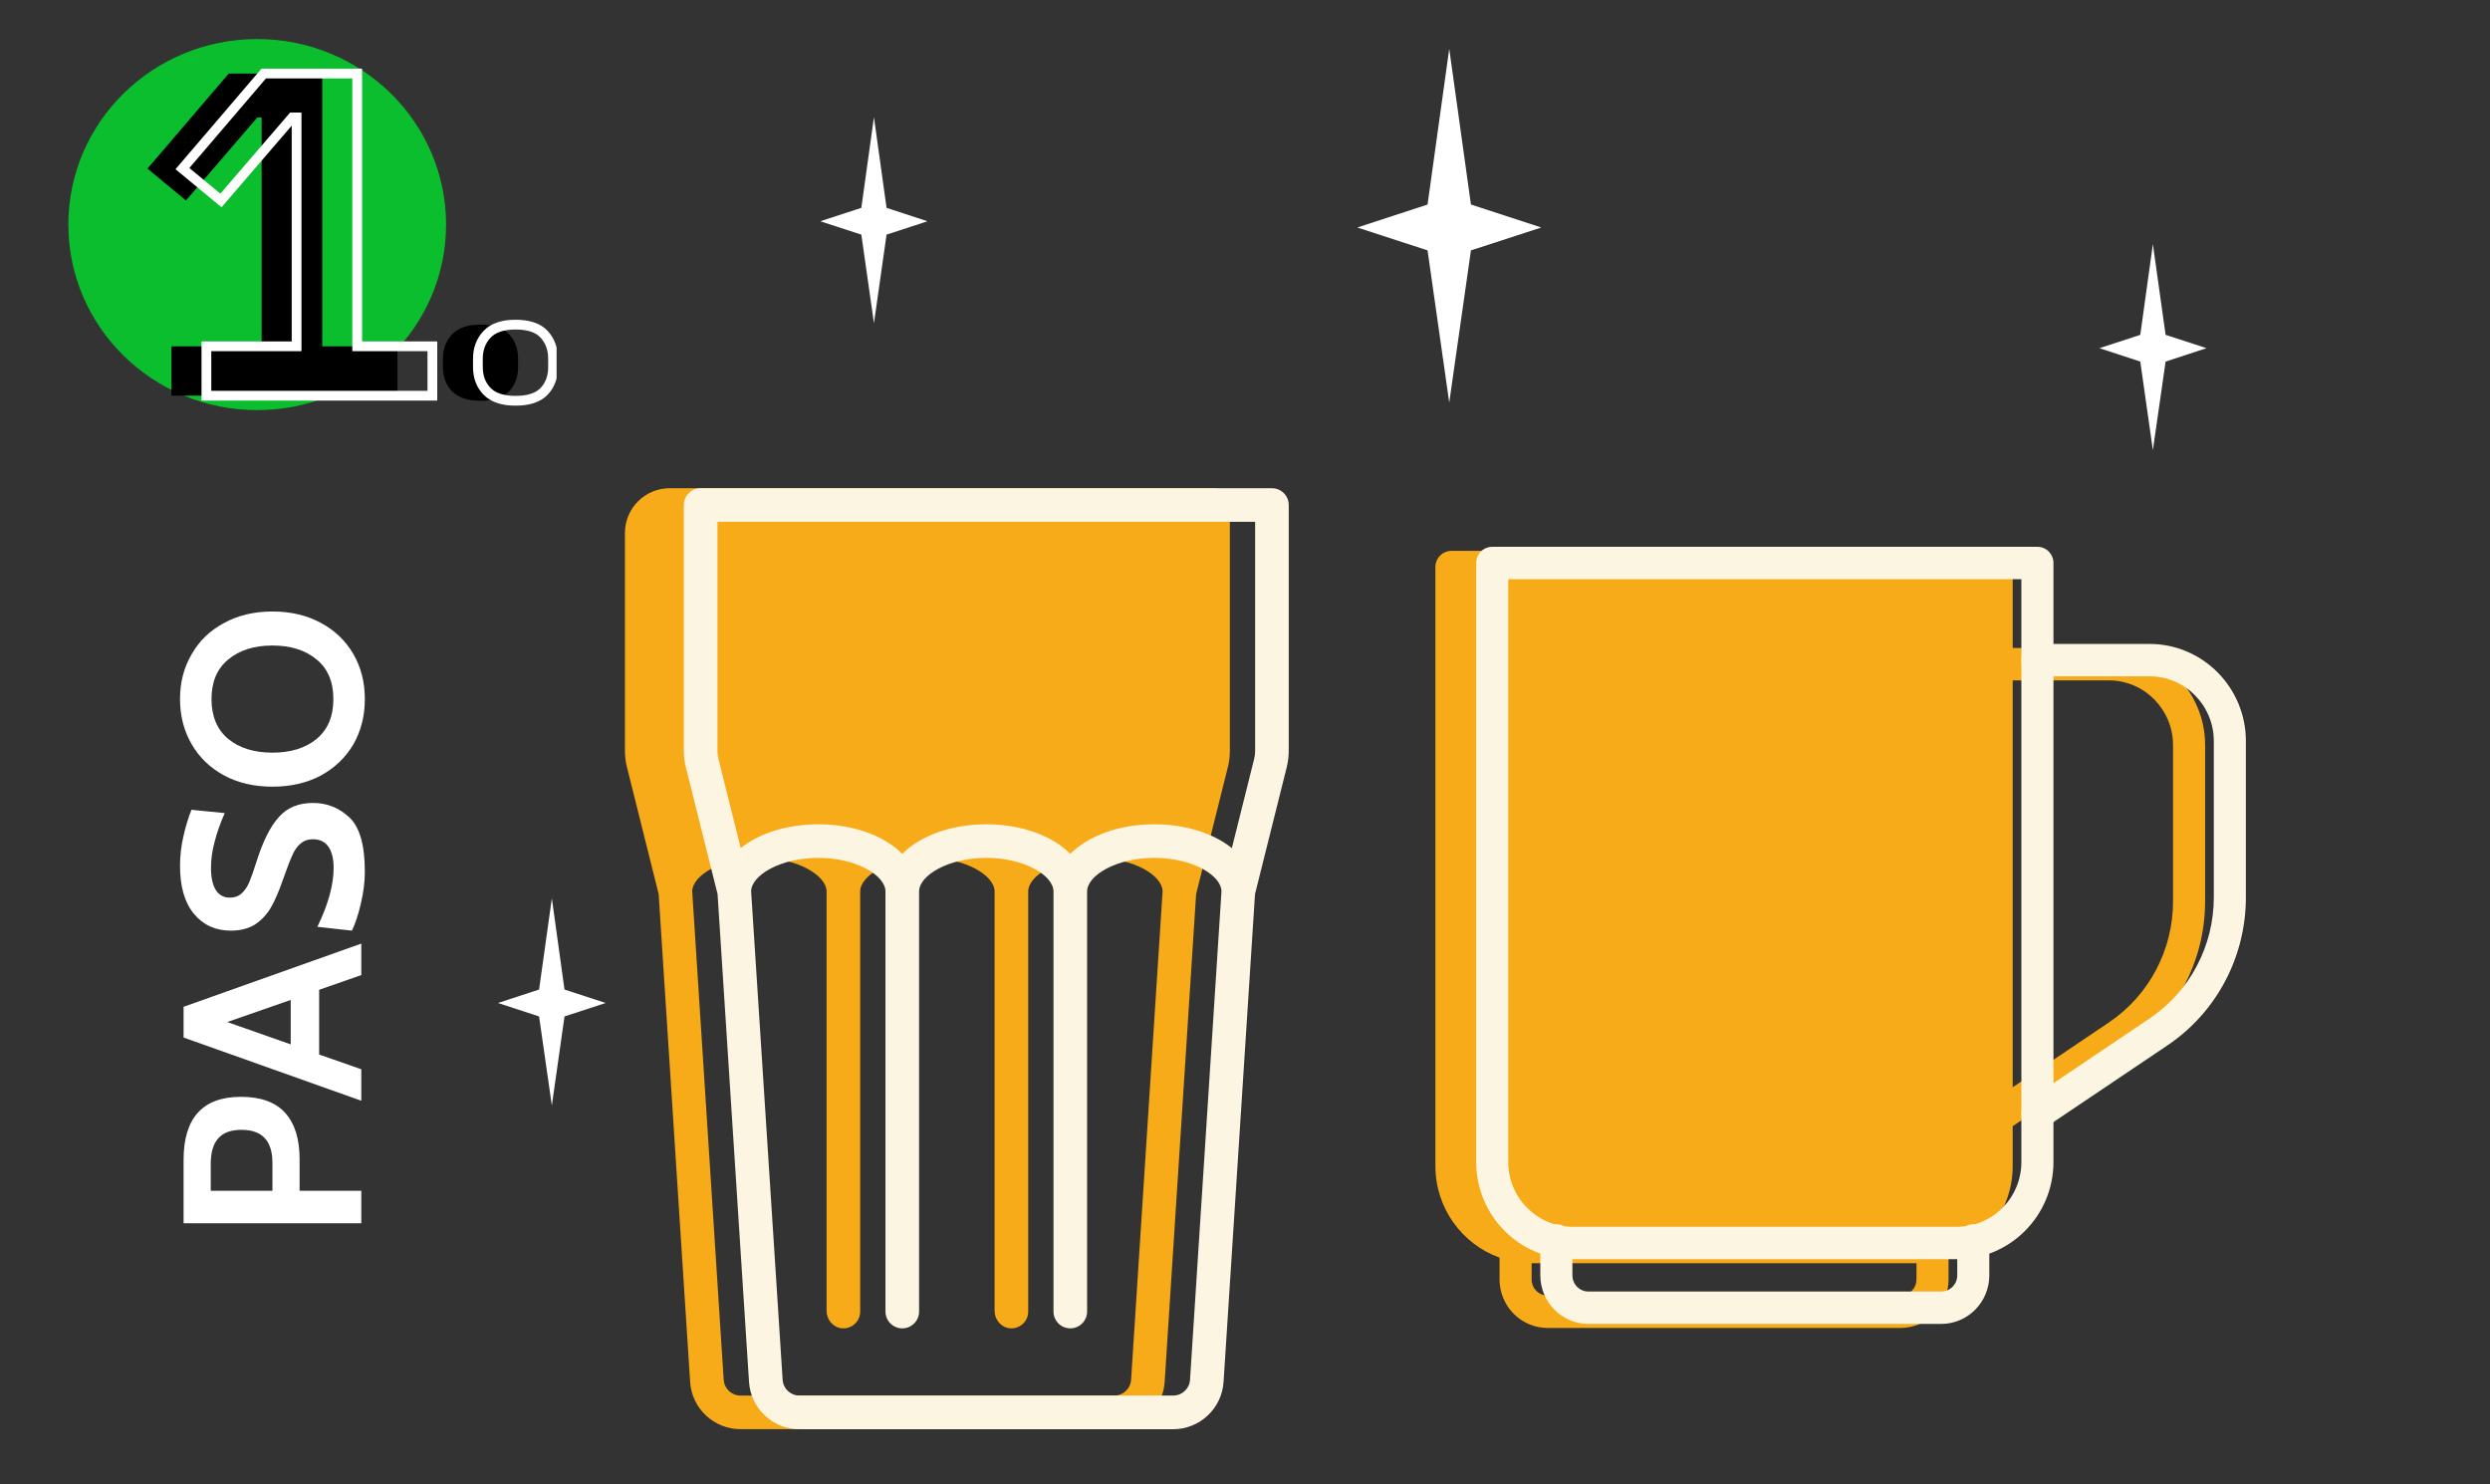<?xml version="1.0" encoding="UTF-8"?>
<svg xmlns="http://www.w3.org/2000/svg" width="255" height="152" viewBox="0 0 255 152" fill="none">
  <rect x="0" y="0" width="255" height="152" fill="#333333" stroke="none"/>
  <path d="M18.8 125.277V118.803C18.8 114.487 20.759 112.329 24.676 112.329C26.704 112.329 28.212 112.875 29.2 113.967C30.188 115.059 30.682 116.645 30.682 118.725V121.949H37V125.277H18.8ZM27.9 119.115C27.9 117.971 27.64 117.122 27.12 116.567C26.6 115.995 25.803 115.709 24.728 115.709C23.653 115.709 22.865 115.995 22.362 116.567C21.842 117.139 21.582 118.015 21.582 119.193V121.949H27.9V119.115ZM32.684 101.367V107.997L37 109.505V112.729L18.8 106.255V103.109L37 96.635V99.859L32.684 101.367ZM29.772 102.407L23.272 104.669L29.772 106.957V102.407ZM37.364 89.277C37.364 90.299 37.225 91.4 36.948 92.579C36.671 93.74 36.367 94.65 36.038 95.309L32.502 94.919C33.611 92.631 34.166 90.62 34.166 88.887C34.166 87.968 33.993 87.249 33.646 86.729C33.282 86.209 32.753 85.949 32.06 85.949C31.54 85.949 31.115 86.096 30.786 86.391C30.439 86.668 30.153 87.075 29.928 87.613C29.685 88.15 29.356 89.008 28.94 90.187C28.559 91.296 28.16 92.215 27.744 92.943C27.311 93.671 26.765 94.251 26.106 94.685C25.43 95.101 24.607 95.309 23.636 95.309C22.076 95.309 20.819 94.737 19.866 93.593C18.913 92.449 18.436 90.811 18.436 88.679C18.436 87.673 18.549 86.677 18.774 85.689C18.999 84.683 19.277 83.765 19.606 82.933L23.012 83.271C22.544 84.345 22.197 85.333 21.972 86.235C21.729 87.119 21.608 88.003 21.608 88.887C21.608 89.875 21.773 90.629 22.102 91.149C22.431 91.669 22.908 91.929 23.532 91.929C24.017 91.929 24.416 91.79 24.728 91.513C25.04 91.235 25.3 90.863 25.508 90.395C25.716 89.909 25.967 89.199 26.262 88.263C26.921 86.165 27.683 84.64 28.55 83.687C29.399 82.716 30.569 82.231 32.06 82.231C33.481 82.231 34.721 82.725 35.778 83.713C36.835 84.701 37.364 86.555 37.364 89.277ZM37.364 71.595C37.364 73.311 36.974 74.853 36.194 76.223C35.397 77.575 34.287 78.641 32.866 79.421C31.427 80.183 29.772 80.565 27.9 80.565C26.028 80.565 24.381 80.183 22.96 79.421C21.521 78.641 20.412 77.575 19.632 76.223C18.835 74.853 18.436 73.311 18.436 71.595C18.436 69.879 18.835 68.345 19.632 66.993C20.412 65.623 21.521 64.557 22.96 63.795C24.381 63.015 26.028 62.625 27.9 62.625C29.772 62.625 31.427 63.015 32.866 63.795C34.287 64.557 35.397 65.623 36.194 66.993C36.974 68.345 37.364 69.879 37.364 71.595ZM34.14 71.595C34.14 69.827 33.568 68.475 32.424 67.539C31.28 66.585 29.772 66.109 27.9 66.109C26.028 66.109 24.52 66.585 23.376 67.539C22.232 68.475 21.66 69.827 21.66 71.595C21.66 73.363 22.232 74.723 23.376 75.677C24.52 76.613 26.028 77.081 27.9 77.081C29.772 77.081 31.28 76.613 32.424 75.677C33.568 74.723 34.14 73.363 34.14 71.595Z" fill="white"></path>
  <path d="M215.972 66.363H206.119V58.073C206.119 57.157 205.384 56.415 204.476 56.415H148.642C147.735 56.415 147 57.157 147 58.073V119.42C147 123.743 149.747 127.428 153.569 128.796V131.026C153.569 133.77 155.777 136 158.495 136H194.623C197.341 136 199.55 133.77 199.55 131.026V128.796C203.372 127.428 206.119 123.743 206.119 119.42V115.333L217.782 107.482C222.82 104.091 225.825 98.417 225.825 92.307V76.311C225.825 70.827 221.403 66.363 215.972 66.363ZM196.265 131.026C196.265 131.942 195.531 132.684 194.623 132.684H158.495C157.588 132.684 156.853 131.942 156.853 131.026V129.368H196.265V131.026ZM222.54 92.307C222.54 97.306 220.081 101.948 215.959 104.721L206.119 111.349V69.679H215.972C219.593 69.679 222.54 72.655 222.54 76.311V92.307Z" fill="#F8AB18"></path>
  <path d="M200.441 128.953H161.028C155.597 128.953 151.175 124.489 151.175 119.005V57.658C151.175 56.742 151.91 56 152.817 56H208.652C209.559 56 210.294 56.742 210.294 57.658V119.005C210.294 124.489 205.872 128.953 200.441 128.953ZM154.46 59.316V119.005C154.46 122.661 157.407 125.637 161.028 125.637H200.441C204.062 125.637 207.009 122.661 207.009 119.005V59.316H154.46Z" fill="#FBF5E1"></path>
  <path d="M198.799 135.586H162.671C159.953 135.586 157.744 133.355 157.744 130.611V127.034C157.744 126.118 158.479 125.376 159.386 125.376C160.294 125.376 161.028 126.118 161.028 127.034V130.611C161.028 131.528 161.763 132.269 162.671 132.269H198.799C199.706 132.269 200.441 131.528 200.441 130.611V127.034C200.441 126.118 201.176 125.376 202.083 125.376C202.99 125.376 203.725 126.118 203.725 127.034V130.611C203.725 133.355 201.516 135.586 198.799 135.586Z" fill="#FBF5E1"></path>
  <path d="M208.652 115.689C208.122 115.689 207.601 115.432 207.285 114.951C206.78 114.189 206.985 113.161 207.74 112.651L220.135 104.307C224.257 101.534 226.716 96.891 226.716 91.892V75.896C226.716 72.24 223.768 69.264 220.147 69.264H208.652C207.744 69.264 207.01 68.522 207.01 67.606C207.01 66.69 207.744 65.948 208.652 65.948H220.147C225.579 65.948 230 70.412 230 75.896V91.892C230 98.006 226.995 103.677 221.958 107.067L209.563 115.407C209.284 115.598 208.968 115.689 208.652 115.689Z" fill="#FBF5E1"></path>
  <path d="M124.228 50H68.582C66.052 50 64 52.052 64 54.582V76.896C64 77.46 64.069 78.019 64.207 78.565L67.454 91.566L70.677 141.538C70.853 144.244 73.116 146.365 75.831 146.365H114.118C116.833 146.365 119.096 144.244 119.272 141.533L122.494 91.566L125.742 78.57C125.88 78.023 125.949 77.464 125.949 76.9V51.721C125.949 50.77 125.179 50 124.228 50ZM115.835 141.314C115.774 142.217 115.022 142.923 114.118 142.923H75.831C74.927 142.923 74.17 142.217 74.114 141.314L70.888 91.278C70.913 89.66 73.843 87.858 77.766 87.858C81.707 87.858 84.65 89.673 84.65 91.299V134.246C84.65 135.145 85.308 135.945 86.203 136.031C87.231 136.13 88.091 135.326 88.091 134.319V91.299C88.091 89.673 91.034 87.858 94.974 87.858C98.915 87.858 101.857 89.673 101.857 91.299V134.246C101.857 135.145 102.516 135.945 103.411 136.031C104.439 136.13 105.299 135.326 105.299 134.319V91.299C105.299 89.673 108.242 87.858 112.182 87.858C116.106 87.858 119.035 89.66 119.061 91.278L115.835 141.314Z" fill="#F8AB18"></path>
  <path d="M130.259 50H71.752C70.801 50 70.031 50.77 70.031 51.721V76.896C70.031 77.46 70.1 78.023 70.238 78.565L73.486 91.566L76.708 141.538C76.884 144.244 79.147 146.369 81.862 146.369H120.15C122.864 146.369 125.127 144.248 125.303 141.538L128.525 91.57L131.773 78.574C131.911 78.027 131.98 77.468 131.98 76.905V51.721C131.98 50.77 131.21 50 130.259 50ZM121.87 141.314C121.81 142.217 121.057 142.923 120.154 142.923H81.866C80.963 142.923 80.206 142.217 80.15 141.314L76.923 91.278C76.945 89.66 79.879 87.858 83.798 87.858C87.738 87.858 90.681 89.673 90.681 91.299V134.319C90.681 135.27 91.451 136.04 92.402 136.04C93.352 136.04 94.123 135.27 94.123 134.319V91.299C94.123 89.673 97.065 87.858 101.006 87.858C104.946 87.858 107.889 89.673 107.889 91.299V134.319C107.889 135.27 108.659 136.04 109.61 136.04C110.56 136.04 111.33 135.27 111.33 134.319V91.299C111.33 89.673 114.273 87.858 118.214 87.858C122.137 87.858 125.067 89.66 125.092 91.278L121.87 141.314ZM128.538 76.896C128.538 77.176 128.504 77.46 128.435 77.731L126.155 86.855C124.275 85.354 121.44 84.416 118.214 84.416C114.583 84.416 111.442 85.608 109.61 87.445C107.777 85.603 104.637 84.416 101.006 84.416C97.375 84.416 94.234 85.608 92.402 87.445C90.569 85.603 87.429 84.416 83.798 84.416C80.571 84.416 77.736 85.354 75.856 86.855L73.576 77.731C73.507 77.46 73.473 77.18 73.473 76.896V53.442H128.538V76.896V76.896Z" fill="#FBF5E1"></path>
  <path d="M56.515 92L57.81 101.341L62.029 102.719L57.81 104.096L56.515 113.222L55.208 104.096L51 102.719L55.208 101.341L56.515 92Z" fill="white"></path>
  <path d="M148.416 5L150.638 20.946L157.843 23.298L150.638 25.643L148.416 41.23L146.196 25.643L139 23.298L146.196 20.946L148.416 5Z" fill="white"></path>
  <path d="M220.475 25L221.778 34.293L225.968 35.657L221.778 37.03L220.475 46.105L219.186 37.03L215 35.657L219.186 34.293L220.475 25Z" fill="white"></path>
  <path d="M89.501 12L90.792 21.286L94.983 22.659L90.792 24.029L89.501 33.104L88.21 24.029L84 22.659L88.21 21.286L89.501 12Z" fill="white"></path>
  <g clip-path="url(#clip0)">
    <path d="M26.341 42C37.023 42 45.682 33.493 45.682 23C45.682 12.507 37.023 4 26.341 4C15.659 4 7 12.507 7 23C7 33.493 15.659 42 26.341 42Z" fill="#0ABE2E"></path>
    <path d="M17.555 40.522V35.466H26.792V12.026H26.359L19.045 20.53L15.102 17.268L23.425 7.532H32.999V35.466H40.696V40.522H17.555Z" fill="black"></path>
    <path d="M49.21 41.043C47.895 41.043 46.925 40.719 46.298 40.075C45.671 39.431 45.36 38.601 45.36 37.595V36.743C45.36 35.733 45.671 34.9 46.298 34.238C46.925 33.577 47.892 33.246 49.21 33.246C50.557 33.246 51.534 33.577 52.143 34.238C52.752 34.9 53.057 35.733 53.057 36.743V37.595C53.057 38.605 52.752 39.431 52.143 40.075C51.534 40.719 50.557 41.043 49.21 41.043Z" fill="black"></path>
    <path d="M21.137 40.522V35.466H30.374V12.026H29.941L22.627 20.53L18.683 17.268L27.007 7.532H36.581V35.466H44.278V40.522H21.137Z" stroke="white"></path>
    <path d="M52.792 41.043C51.477 41.043 50.507 40.719 49.88 40.075C49.253 39.431 48.941 38.601 48.941 37.595V36.743C48.941 35.737 49.253 34.9 49.88 34.238C50.507 33.577 51.477 33.246 52.792 33.246C54.138 33.246 55.116 33.577 55.725 34.238C56.334 34.9 56.638 35.733 56.638 36.743V37.595C56.638 38.605 56.334 39.431 55.725 40.075C55.116 40.719 54.138 41.043 52.792 41.043Z" stroke="white"></path>
  </g>
  <defs>
    <clipPath id="clip0">
      <rect width="50" height="38" fill="white" transform="translate(7 4)"></rect>
    </clipPath>
  </defs>
</svg>
